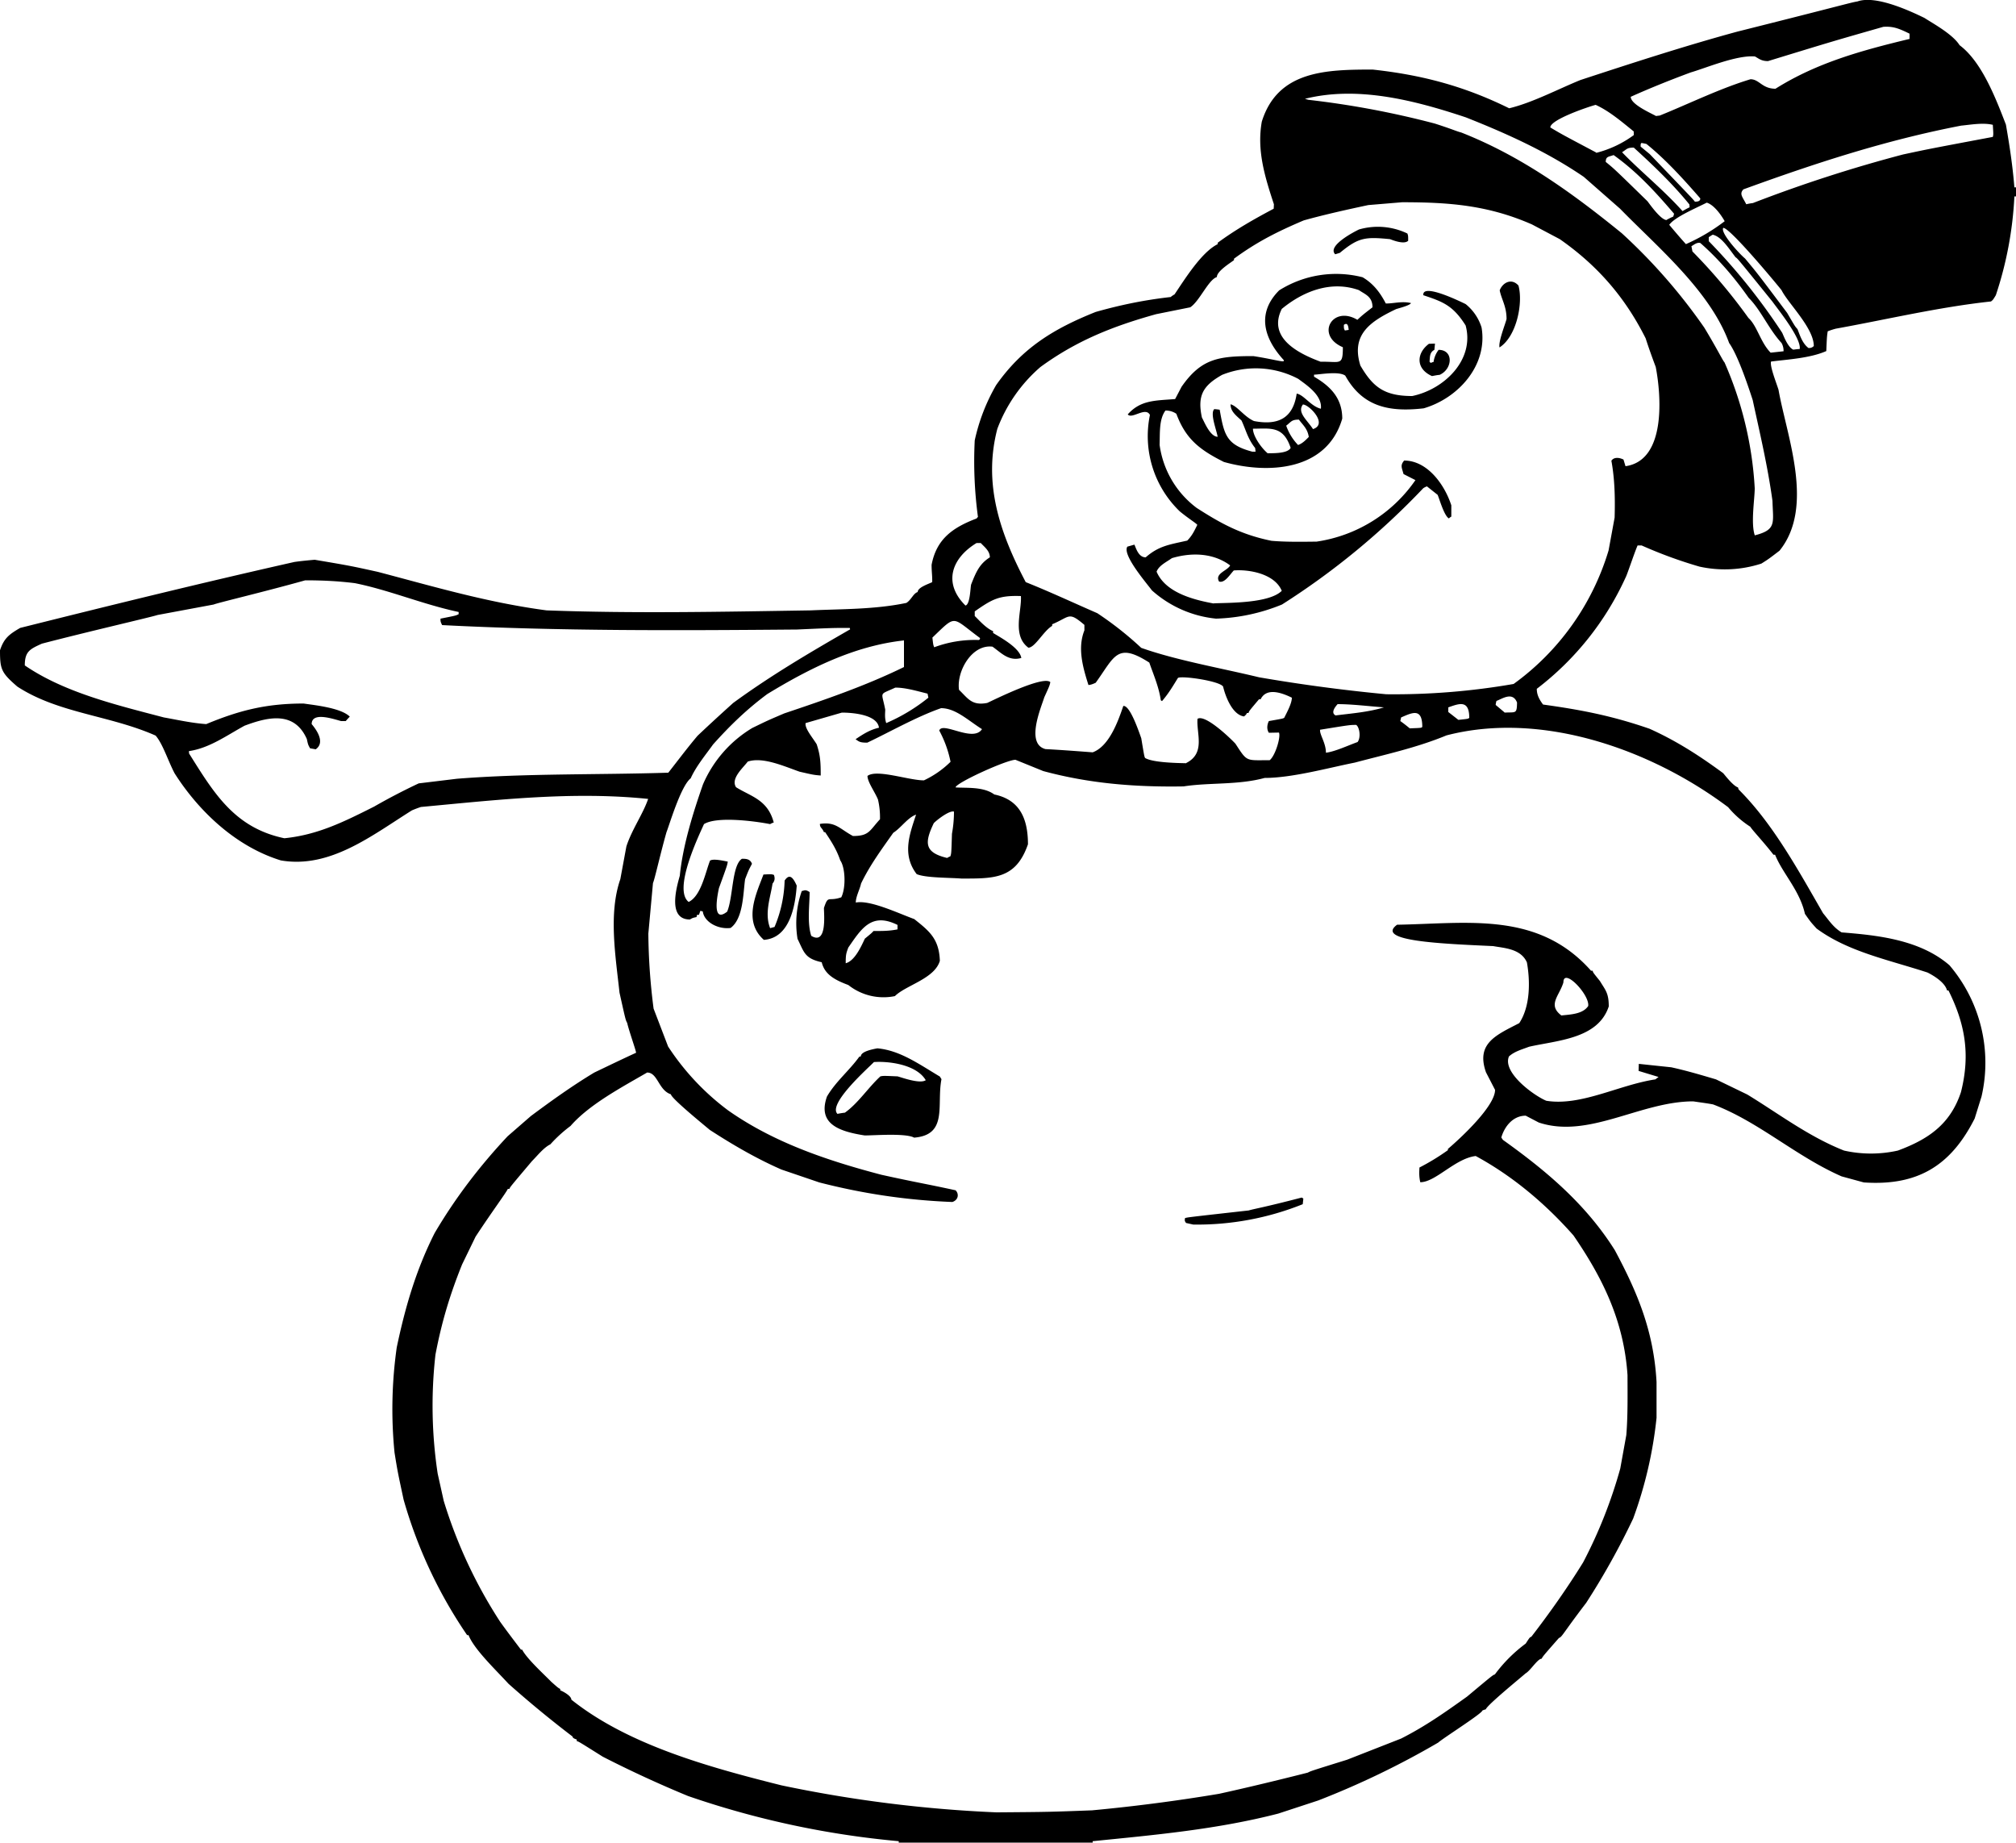 <svg xmlns="http://www.w3.org/2000/svg" width="960" height="877.252" viewBox="0 0 10 9.138" shape-rendering="geometricPrecision" text-rendering="geometricPrecision" image-rendering="optimizeQuality" fill-rule="evenodd" clip-rule="evenodd"><path d="M4.458 9.138v-.007a4.425 4.425 0 0 1-1.045-.224 5.695 5.695 0 0 1-.423-.195c-.121-.076-.121-.076-.129-.077v-.008c-.017-.006-.02-.009-.021-.015a5.41 5.41 0 0 1-.318-.262c-.063-.069-.17-.17-.198-.241h-.007a2.308 2.308 0 0 1-.315-.672c-.03-.14-.03-.14-.045-.233a2.177 2.177 0 0 1 .011-.522c.042-.2.096-.385.188-.567.103-.175.224-.333.362-.48l.115-.1c.098-.073.205-.15.315-.216.069-.033.137-.066.207-.098.001-.008-.035-.108-.044-.148-.008-.015-.008-.015-.038-.15-.02-.184-.055-.393.004-.563l.03-.162c.026-.082.083-.162.108-.236-.378-.039-.76.006-1.127.04a.535.535 0 0 0-.045.017c-.198.124-.406.29-.65.248-.227-.07-.41-.248-.527-.432-.033-.063-.058-.145-.094-.187-.228-.101-.482-.11-.686-.243C.006 3.336 0 3.319 0 3.225c.02-.061.047-.08.1-.111.447-.112.903-.224 1.36-.327.034-.005.067-.008.101-.011.177.03.177.03.313.06.278.073.543.152.837.191.43.016.87.007 1.311 0 .15-.007.317-.004.474-.037.025-.016.034-.047.056-.054 0-.023.054-.04.072-.049.001-.03-.003-.05-.003-.086.024-.126.102-.184.224-.23.001-.003.003-.005.006-.007a2.061 2.061 0 0 1-.016-.38.948.948 0 0 1 .106-.274c.13-.185.286-.28.494-.363.12-.034.239-.059.372-.074a.112.112 0 0 1 .019-.013c.05-.074.134-.21.214-.249v-.007c.09-.066.18-.117.278-.169l.001-.022c-.047-.142-.085-.27-.06-.41.079-.253.319-.258.55-.258.239.026.45.08.677.192.116-.028.24-.094.353-.14.253-.083.517-.169.778-.24.538-.135.557-.143.597-.15.085-.03.24.037.332.082.038.025.14.08.174.135.11.082.179.262.23.394.017.098.033.2.042.311H10v.045h-.008a1.828 1.828 0 0 1-.092.49c-.014.023-.014.023-.024.031-.26.028-.52.09-.77.135a.404.404 0 0 0-.04.013c-.004.027-.004.027-.007.098-.081.036-.198.042-.274.052-.007.022.025.102.037.14.04.228.181.58.005.798-.055.042-.055.042-.09.064a.587.587 0 0 1-.307.015 2.232 2.232 0 0 1-.287-.105h-.02c-.016.036-.053.149-.06.16a1.45 1.45 0 0 1-.44.551c0 .024.007.046.031.078.187.026.34.055.528.12.127.057.24.128.365.22.003.002.048.063.074.071l.003.01c.169.168.294.397.419.614.027.032.05.07.092.095.175.014.387.035.535.163a.745.745 0 0 1 .159.651l-.034.109c-.119.236-.285.335-.55.317l-.11-.03c-.228-.1-.412-.272-.638-.357-.032-.006-.065-.01-.098-.015-.262 0-.518.187-.766.105l-.065-.034c-.063 0-.105.053-.121.108a.224.224 0 0 0 .008.012c.21.15.409.315.555.547.113.211.193.402.207.654v.177a2.066 2.066 0 0 1-.116.5 3.65 3.65 0 0 1-.233.418c-.114.149-.12.17-.135.174-.079.09-.079.09-.086.103-.02 0-.056.06-.08.073-.015.014-.19.156-.197.178a.1.1 0 0 0-.017.006c0 .014-.198.139-.219.159a4.188 4.188 0 0 1-.595.287l-.198.065c-.306.079-.614.106-.921.137v.007h-.962zm.485-.15a6.503 6.503 0 0 1-1.067-.134c-.359-.09-.76-.2-1.042-.425 0-.021-.05-.045-.055-.046v-.007c-.01-.005-.01-.005-.044-.035-.036-.037-.122-.115-.145-.16h-.006c-.035-.046-.07-.092-.103-.138a2.368 2.368 0 0 1-.28-.6l-.03-.135a2.253 2.253 0 0 1-.011-.59c.031-.163.072-.298.132-.447l.067-.138c.08-.122.153-.22.16-.237h.008c.003-.009.003-.009.112-.138.028-.028.057-.066.091-.083a.69.69 0 0 1 .1-.091c.093-.107.256-.193.38-.265.053 0 .056.088.118.108 0 .02.186.17.192.176.108.07.226.14.356.197l.188.064c.214.055.43.088.66.097.03-.01.034-.04.016-.058-.146-.032-.196-.039-.368-.077-.274-.072-.535-.161-.76-.319a1.24 1.24 0 0 1-.298-.317l-.072-.188a3.068 3.068 0 0 1-.026-.372l.023-.251c.008-.016.037-.147.067-.252.014-.035.071-.229.12-.267.027-.06.073-.115.111-.168.086-.096.168-.175.269-.25.207-.126.431-.239.678-.266v.132c-.192.094-.395.163-.594.23-.082.035-.082.035-.158.072a.604.604 0 0 0-.245.28c-.049.14-.1.303-.115.453-.016.057-.062.217.05.217.014-.008.014-.008.033-.012l.002-.01a.021.021 0 0 1 .01-.001l.007-.02.012.003c.007.053.076.09.138.082.064-.047.062-.175.072-.242.017-.044.017-.044.034-.076-.009-.027-.036-.025-.05-.025-.05.033-.043.19-.073.262-.082.065-.044-.1-.041-.116.041-.113.041-.113.044-.132-.03-.006-.073-.015-.088-.005-.023.058-.044.175-.106.205-.078-.06.047-.322.076-.386.062-.039.246-.016.328 0a.087.087 0 0 1 .018-.008c-.03-.114-.114-.129-.187-.175-.028-.043.036-.097.058-.127.074-.025.18.023.257.05.07.016.07.016.105.019 0-.067-.002-.1-.02-.155-.021-.034-.06-.079-.055-.105l.18-.052c.044 0 .175.007.184.075-.045.01-.079.032-.116.057.018.013.023.017.058.017.11-.052.243-.128.366-.171.072 0 .133.06.203.104-.044.068-.196-.04-.212.007a.555.555 0 0 1 .056.155.474.474 0 0 1-.132.092c-.076 0-.234-.057-.28-.022 0 .03.036.078.052.117a.384.384 0 0 1 .01.098c-.052.056-.053.083-.134.083-.067-.036-.086-.072-.164-.06 0 .02.01.017.02.041h.006c.028.042.056.084.075.14.025.035.029.135.005.183-.066.023-.064-.014-.086.053 0 .032.016.186-.063.138-.021-.064-.008-.156-.008-.217-.022-.014-.024-.008-.039-.005a.482.482 0 0 0-.021.237c.033.067.035.097.12.116.014.059.062.087.132.113a.281.281 0 0 0 .231.055c.054-.054.197-.086.223-.175-.004-.11-.053-.148-.127-.207-.082-.03-.22-.096-.29-.082 0-.03.02-.065.026-.094.043-.09.102-.17.16-.252.039-.025.072-.076.113-.09-.032.097-.071.198.003.295.045.019.158.017.222.022.162 0 .27.003.33-.17 0-.136-.047-.222-.167-.247-.054-.04-.139-.031-.192-.035 0-.022.253-.137.297-.137l.138.056c.226.061.45.08.696.076.127-.02.27-.006.402-.042.136 0 .316-.05.447-.076.15-.04.305-.073.455-.135.469-.122 1.012.067 1.397.356a.486.486 0 0 0 .11.097c.01.017.07.08.115.139h.008c.036.091.122.176.148.293.028.04.028.04.058.073.156.115.354.154.55.218.022.011.086.046.097.089h.007c.081.163.11.314.062.504-.053.16-.162.234-.313.29a.61.61 0 0 1-.267 0c-.177-.07-.327-.185-.48-.278l-.155-.075c-.081-.024-.149-.044-.222-.06a72.43 72.43 0 0 1-.161-.017l-.001.035.099.03-.016.012c-.18.027-.369.134-.541.106-.064-.027-.219-.141-.185-.22.028-.025.063-.034.1-.048.141-.032.342-.039.395-.2 0-.067-.017-.081-.044-.126-.034-.042-.034-.042-.036-.051h-.008c-.263-.296-.611-.234-.962-.228-.111.081.217.094.477.106.053.01.137.012.167.081.016.09.018.216-.038.301-.114.059-.216.1-.165.244l.045.087c0 .08-.167.236-.234.293v.006a1.122 1.122 0 0 1-.141.086c-.001.02-.003.042.004.073.076 0 .173-.118.275-.13.179.097.343.233.485.394.144.21.25.423.268.693 0 .097.002.199-.006.297l-.03.166a2.365 2.365 0 0 1-.184.465c-.076.123-.165.25-.257.369-.008.003-.008.003-.028.034a.73.73 0 0 0-.153.153c-.01.003-.01.003-.138.11-.112.08-.207.147-.327.208l-.268.105c-.18.056-.18.056-.195.064-.15.038-.295.073-.44.105a8.744 8.744 0 0 1-.63.082c-.215.008-.215.008-.474.01zm.976-2.915l-.036-.008c-.007-.011-.007-.011-.005-.024.012-.004.012-.004.316-.038.026-.008.075-.015.263-.064l.008.005-.003.028a1.406 1.406 0 0 1-.543.101zm-1.386-.432c-.046-.022-.194-.01-.244-.01-.127-.02-.235-.057-.187-.193.043-.074.112-.13.16-.197a.021.021 0 0 1 .008-.002c0-.025.061-.036.082-.04.112.01.206.078.31.14l.008.013c-.025.128.034.277-.137.29zm-.379-.117c-.05-.05.16-.234.181-.257.074-.005.211.012.257.09-.029.02-.12-.014-.14-.019-.07-.003-.07-.003-.085 0-.06.055-.11.133-.176.18a.424.424 0 0 0-.037.006zm3.591-.488c-.07-.053-.01-.097.01-.164 0-.076.131.061.123.117-.027.041-.09.042-.133.047zm-3.55-.26c0-.041.002-.048.013-.077.065-.094.115-.176.244-.112v.022c-.044.009-.083.008-.119.008-.009.01-.009.01-.043.038-.019.04-.05.11-.095.122zm-.406-.115c-.104-.092-.039-.226-.002-.324.04-.002.04-.002.052.002.003.01.008.025-.007.043-.01.067-.041.147-.012.221l.022-.006a.635.635 0 0 0 .05-.23c.025-.038.043-.013.06.025-.007.1-.034.26-.163.269zm.91-.406c-.116-.027-.113-.077-.067-.173.018-.018.078-.064.1-.057a.607.607 0 0 1-.01.11c-.003.097-.003.097-.008.112a.069.069 0 0 0-.016.008zM1.41 4.157c-.248-.052-.35-.226-.472-.42l-.001-.012c.102-.015.186-.077.276-.126.117-.044.247-.074.309.066.006.028.006.028.016.046l.028.005c.05-.035.001-.1-.02-.125 0-.063.108-.025.146-.015h.023a.409.409 0 0 1 .02-.022c-.044-.044-.176-.057-.229-.065-.186 0-.319.034-.483.102-.073-.005-.147-.022-.21-.033-.24-.063-.494-.124-.69-.258 0-.069.025-.081.085-.108.226-.059.552-.134.573-.142l.279-.052c.017-.008.243-.061.454-.12.081 0 .157.003.246.014.17.034.34.106.515.143v.011c-.014.007-.014.007-.09.022 0 .013-.001.013.008.032.581.03 1.168.027 1.76.022.176-.008.176-.008.262-.008l.002.007c-.2.115-.394.229-.58.365-.06.054-.119.108-.177.163-.05.059-.097.122-.145.183-.35.011-.706.003-1.048.03l-.19.023A3.056 3.056 0 0 0 1.856 4c-.153.077-.28.14-.444.157zm4.474-.372c-.056-.001-.167-.004-.204-.026-.004-.008-.004-.008-.019-.098-.013-.036-.056-.164-.089-.16-.026.076-.07.2-.152.23-.079-.006-.157-.012-.234-.016-.1-.026-.022-.205-.006-.257.026-.057.026-.057.03-.075-.035-.035-.284.09-.313.103-.077.015-.096-.023-.14-.065-.013-.092.064-.227.166-.214.043.03.08.074.143.056-.008-.051-.106-.103-.14-.124V3.13c-.036-.015-.07-.055-.091-.075v-.023c.086-.06.12-.08.229-.076.005.075-.045.195.037.256.033 0 .076-.084.118-.108v-.008c.09-.038.08-.065.16.003v.027c-.034.086-.01.177.02.271.01 0 .023-.005.036-.011.094-.13.105-.203.266-.1.019.056.047.118.057.187l.006.004c.034-.04.053-.073.079-.115.019-.012.207.015.224.043.01.043.044.14.104.148.011-.01.011-.01.014-.017h.008c.003-.01.003-.01.052-.068h.008c.028-.057.098-.036.155-.008 0 .028-.023.07-.038.1-.008.004-.008.004-.076.016-.006.011-.014.037 0 .058l.05-.001c.01.021-.018.115-.046.137-.12 0-.11.01-.17-.082-.033-.035-.152-.147-.188-.123-.006.073.041.17-.056.219zm.693-.052c0-.049-.032-.09-.029-.114.148-.024.148-.024.179-.024.016.01.025.061.007.085-.05.018-.111.047-.157.053zm.417-.12c-.016-.013-.032-.026-.048-.037l.004-.018c.057-.025.105-.048.105.047-.005.005-.005.005-.061.007zm-2.598-.027c-.009-.027-.005-.05-.005-.067-.018-.094-.033-.07.05-.109.05 0 .104.016.16.03l.004.02a.895.895 0 0 1-.209.126zm2.838-.016l-.05-.039v-.023c.054-.019.104-.039.104.052-.006.005-.006.005-.054.01zm-.609-.022c-.027-.014.001-.046.01-.056.071 0 .15.01.23.016-.079.024-.162.03-.24.04zm.838-.015l-.044-.037a.095.095 0 0 1 .004-.02c.028-.01.08-.048.102.008-.001.058-.006.047-.062.05zm-.587-.09a8.364 8.364 0 0 1-.63-.084c-.195-.047-.409-.084-.585-.146a1.676 1.676 0 0 0-.218-.172c-.124-.054-.237-.107-.355-.154-.131-.249-.211-.491-.141-.76a.756.756 0 0 1 .214-.307c.178-.13.358-.202.574-.262l.169-.034c.046-.03.09-.137.132-.15 0-.029.064-.068.085-.084v-.007c.113-.083.214-.134.346-.19.1-.028.212-.053.32-.076l.168-.014c.227 0 .423.013.644.11l.138.073c.179.125.32.28.426.492.015.047.032.094.05.142.026.134.055.463-.15.492l-.01-.033c-.027-.013-.05-.01-.06.006.016.087.019.18.016.282l-.03.163a1.266 1.266 0 0 1-.471.662 3.461 3.461 0 0 1-.632.051zM4.634 3.21c-.005-.012-.005-.012-.009-.048.122-.117.093-.103.236.002 0 .006 0 .006-.005.01a.575.575 0 0 0-.222.036zm1.398-.142a.56.56 0 0 1-.318-.14c-.03-.04-.148-.177-.122-.217l.035-.01c.008.017.02.063.056.063.065-.057.117-.063.206-.083.025-.025.036-.05.05-.078-.005-.008-.042-.03-.087-.067a.518.518 0 0 1-.148-.478c-.021-.043-.09.023-.11-.003.064-.072.138-.068.235-.076l.032-.061c.098-.141.185-.152.356-.152.09.014.127.026.15.026l.001-.006c-.103-.112-.133-.236-.023-.346a.53.53 0 0 1 .414-.065c.049.029.084.07.115.13.037.001.08-.013.125-.002-.005.012-.063.026-.074.03-.128.061-.225.126-.177.28.062.106.118.151.257.151.159-.033.311-.18.265-.35-.063-.1-.114-.118-.21-.15-.006-.061.177.028.21.044a.24.24 0 0 1 .079.116c.032.188-.116.351-.287.401-.174.02-.304-.009-.389-.162-.032-.024-.13-.005-.155-.005v.01c.077.045.14.103.14.208-.076.261-.37.276-.587.215-.124-.062-.19-.116-.236-.239a.092.092 0 0 0-.054-.016c-.032.043-.027.11-.029.17a.469.469 0 0 0 .184.313c.12.077.219.132.371.163.068.006.147.005.224.004a.723.723 0 0 0 .49-.305l-.059-.03c-.009-.033-.017-.043.003-.067.113 0 .199.115.234.222v.056a.044.044 0 0 0-.012.009c-.024-.013-.048-.1-.056-.117l-.053-.042a.09.09 0 0 0-.018.009 3.705 3.705 0 0 1-.701.577.935.935 0 0 1-.327.07zm-1.243-.065c-.114-.113-.067-.236.055-.31h.021c.016.018.045.038.045.071-.053.033-.07.077-.093.135-.004.018-.005.099-.028.104zm1.232-.01c-.11-.02-.241-.057-.284-.158.012-.031.048-.047.076-.067.093-.028.203-.028.289.036-.014.027-.078.04-.055.08.028.009.053-.034.073-.055.073-.006.202.015.238.101-.062.062-.26.059-.337.062zm2.683-.339c-.02-.06 0-.18 0-.233a1.793 1.793 0 0 0-.15-.624c-.007-.006-.036-.066-.1-.172a2.787 2.787 0 0 0-.409-.468c-.252-.205-.502-.384-.797-.5-.024-.006-.04-.015-.13-.044A4.422 4.422 0 0 0 6.49.495L6.473.49c.26-.065.54.006.798.092.197.078.399.168.585.295l.18.158c.182.187.447.407.541.666.042.059.09.2.117.283.034.158.074.325.098.5.003.11.021.143-.088.171zm-2.416-.406c-.036-.031-.073-.088-.073-.122.086 0 .15-.016.187.095-.015.03-.093.026-.114.027zm-.076-.008c-.13-.034-.14-.085-.162-.208a.218.218 0 0 0-.027-.003c-.021.022.009.096.017.137-.038 0-.068-.078-.078-.095-.024-.11.006-.159.1-.212a.45.45 0 0 1 .378.02c.037.028.12.08.112.148-.05-.012-.084-.069-.12-.075-.018.123-.093.159-.212.136-.048-.021-.083-.075-.116-.083 0 .032.02.05.054.08.022.046.03.089.068.137l.002.018h-.016zm.226-.034a.26.26 0 0 1-.058-.095c.026-.02.026-.03.063-.03.019.026.043.045.049.086-.016.016-.032.033-.054.04zm.075-.078c-.03-.046-.08-.083-.05-.122.03 0 .126.097.05.122zm.59-.263c-.083-.037-.076-.115-.015-.16l.03-.001-.003.031c-.023.012-.022.032-.024.059l.006.006c.005-.003.01-.004.014-.005a.126.126 0 0 1 .025-.06c.075 0 .07.095.005.124-.013.001-.026.004-.038.006zm-.552-.071c-.122-.045-.262-.123-.193-.262.104-.086.243-.143.383-.093.03.021.067.031.067.085-.049.038-.049.038-.075.062-.124-.074-.21.077-.072.136 0 .094-.013.07-.11.072zm2.232-.045c-.05-.05-.067-.133-.11-.172a2.749 2.749 0 0 0-.278-.33l-.005-.026c.013-.007.026-.02.044-.016.086.075.167.168.24.272.061.061.098.153.163.224a.078.078 0 0 1 .01.041l-.064.007zm.112-.015c-.028-.013-.048-.07-.055-.084a3.036 3.036 0 0 0-.364-.454v-.02c.007-.004.013-.009.02-.012.043.01.077.065.113.112.009.005.009.005.183.22.024.034.145.183.135.235-.011 0-.022.002-.032.003zm.076-.008c-.032-.023-.045-.07-.055-.094-.012-.013-.012-.013-.051-.08-.148-.197-.148-.197-.209-.27-.029-.024-.124-.128-.108-.152.033 0 .254.265.289.309.032.065.16.187.16.277-.01.01-.02.01-.026.01zm-1.533-.003c-.006-.03.028-.113.035-.141 0-.063-.025-.097-.034-.142.013-.036.057-.064.093-.024.024.086-.009.253-.094.307zm-.767-.084c-.005-.01-.005-.01-.005-.028.019-.014.022.007.024.025l-.019.003zm-.048-.378c-.042-.042.097-.113.118-.123a.338.338 0 0 1 .24.02c.004.011.004.011.004.036-.02.02-.077-.003-.09-.008-.123-.012-.156-.009-.249.068l-.023.007zm1.74-.05c-.03-.033-.056-.064-.083-.096.026-.038.135-.084.186-.11.031.009.065.05.089.092a.934.934 0 0 1-.193.114zm-.099-.12c-.03-.006-.079-.076-.092-.093-.164-.16-.164-.16-.207-.195 0-.028.015-.025.039-.034.112.08.201.175.3.291l-.004.014a.358.358 0 0 0-.036.018zm.082-.044c-.098-.109-.212-.2-.3-.292.025-.016.025-.023.058-.023.089.081.19.176.276.282l.001.014a.34.34 0 0 0-.035.019zm.316-.034C8.644.977 8.626.962 8.648.939c.357-.13.706-.244 1.08-.316.044-.004.107-.016.157-.004.003.048.003.048 0 .06-.319.06-.319.06-.445.087a7.014 7.014 0 0 0-.745.241.282.282 0 0 0-.033.006zM8.407 1C8.4.99 8.4.99 8.183.764L8.138.727c0-.013 0-.013.004-.018a.233.233 0 0 1 .025.005c.093.075.18.17.267.27C8.434 1 8.417 1 8.407 1zm-.49-.244c-.17-.09-.17-.09-.227-.124 0-.039.19-.103.225-.112.066.03.125.08.189.132V.67a.536.536 0 0 1-.186.088zm.299-.18c-.038-.02-.127-.06-.127-.096.098-.044.198-.084.298-.121.073-.021.228-.087.318-.079.019.01.031.023.065.023.32-.098.32-.098.572-.17.048-.003.075.007.13.034v.026c-.237.057-.46.118-.665.247-.067 0-.08-.047-.124-.047-.15.045-.306.122-.45.18l-.017.002z"/></svg>